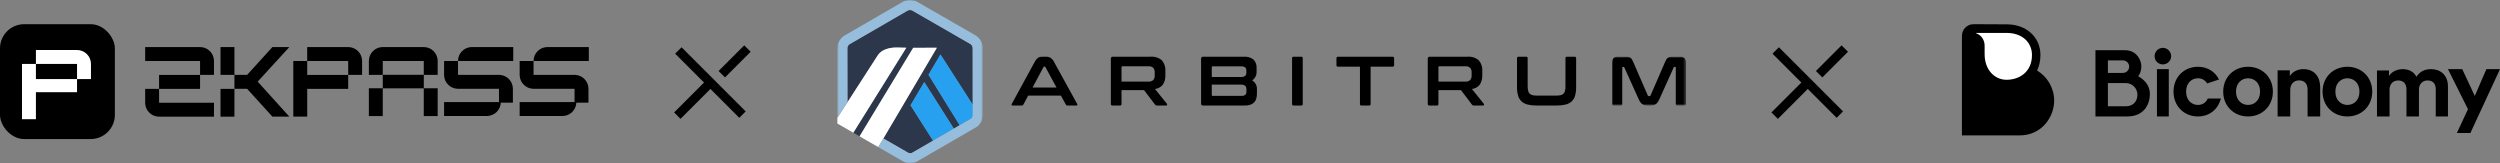 <?xml version="1.0" encoding="UTF-8"?>
<svg width="827px" height="54px" viewBox="0 0 827 54" version="1.1" xmlns="http://www.w3.org/2000/svg" xmlns:xlink="http://www.w3.org/1999/xlink">
    <rect x="0" y="0" width="827" height="54" fill="#808080" stroke="none"/>
    <title>编组 4</title>
    <defs>
        <polygon id="path-1" points="0 0 48.101 0 48.101 53.999 0 53.999"></polygon>
        <polygon id="path-3" points="0 0 24.514 0 24.514 16.168 0 16.168"></polygon>
    </defs>
    <g id="页面-2" stroke="none" stroke-width="1" fill="none" fill-rule="evenodd">
        <g id="画板" transform="translate(-372, -1192)">
            <g id="编组-4" transform="translate(372, 1192)">
                <g id="编组" transform="translate(277, 0)">
                    <path d="M31.649,46.535 L24.198,34.844 L28.745,27.128 L38.528,42.547 L31.649,46.535 Z M30.136,24.743 L34.098,18.014 L44.787,34.663 L44.787,37.863 L44.752,15.877 C44.726,15.339 44.441,14.847 43.986,14.558 L24.75,3.482 C24.284,3.261 23.744,3.264 23.28,3.489 C23.221,3.519 23.163,3.552 23.108,3.589 L23.041,3.631 L4.361,14.456 L4.289,14.489 C4.192,14.534 4.1,14.587 4.013,14.649 C3.607,14.939 3.355,15.396 3.324,15.894 L3.353,33.81 L13.31,18.379 C14.563,16.333 17.295,15.673 19.83,15.71 L22.806,15.788 L5.271,43.907 L7.338,45.097 L25.081,15.817 L32.924,15.788 L15.224,45.806 L22.598,50.049 L23.479,50.555 C23.859,50.706 24.281,50.714 24.667,50.578 L44.182,39.268 L40.451,41.431 L30.136,24.743 Z" id="Fill-1" fill="#2D374B"></path>
                    <polygon id="Fill-3" fill="#28A0F0" points="24.2 34.841 31.649 46.532 38.53 42.544 28.745 27.128"></polygon>
                    <path d="M44.796,37.857 L44.796,34.657 L34.107,18.007 L30.141,24.736 L40.46,41.425 L44.191,39.263 C44.556,38.968 44.778,38.532 44.802,38.064 L44.796,37.857 Z" id="Fill-5" fill="#28A0F0"></path>
                    <path d="M0.003,40.871 L5.272,43.907 L22.805,15.789 L19.829,15.711 C17.294,15.675 14.562,16.334 13.309,18.381 L3.352,33.813 L0.002,38.96 L0.002,40.873 L0.003,40.871 Z" id="Fill-7" fill="#FFFFFF"></path>
                    <polygon id="Fill-9" fill="#FFFFFF" points="32.925 15.788 25.082 15.817 7.339 45.096 13.539 48.667 15.225 45.807"></polygon>
                    <g>
                        <mask id="mask-2" fill="white">
                            <use xlink:href="#path-1"></use>
                        </mask>
                        <g id="Clip-12"></g>
                        <path d="M48.101,15.748 C48.027,14.105 47.15,12.603 45.756,11.732 L26.256,0.52 C24.845,-0.173 23.193,-0.173 21.783,0.52 C21.62,0.602 2.823,11.504 2.823,11.504 C1.179,12.293 0.097,13.917 0,15.738 L0,38.956 L3.35,33.809 L3.321,15.892 C3.325,15.827 3.333,15.762 3.345,15.698 C3.421,15.274 3.66,14.896 4.011,14.646 C4.1,14.583 23.218,3.516 23.279,3.486 C23.743,3.261 24.283,3.258 24.749,3.479 L43.995,14.556 C44.45,14.845 44.735,15.337 44.761,15.875 L44.761,38.065 C44.75,38.529 44.541,38.966 44.186,39.265 L40.455,41.427 L38.53,42.543 L31.649,46.531 L24.671,50.578 C24.285,50.714 23.863,50.706 23.483,50.555 L15.227,45.806 L13.54,48.666 L20.96,52.938 L21.603,53.302 C21.881,53.458 22.07,53.561 22.137,53.594 C22.758,53.866 23.429,54.004 24.107,53.999 C24.728,54 25.345,53.884 25.924,53.657 L46.192,41.921 C47.349,41.02 48.048,39.653 48.101,38.188 L48.101,15.748 Z" id="Fill-11" fill="#96BEDC" mask="url(#mask-2)"></path>
                    </g>
                    <path d="M64.565,28.954 L72.497,28.954 L68.83,22.196 C68.783,22.098 68.685,22.036 68.576,22.035 L68.438,22.035 C68.329,22.035 68.231,22.098 68.184,22.196 L64.565,28.954 Z M69.04,18.759 C69.555,18.742 70.065,18.866 70.516,19.117 C71.021,19.476 71.426,19.958 71.693,20.517 L79.328,34.379 C79.399,34.492 79.42,34.631 79.386,34.76 C79.348,34.86 79.236,34.91 79.052,34.91 L76.123,34.91 C75.9,34.933 75.688,34.812 75.592,34.61 L73.955,31.634 L63.115,31.634 L61.523,34.61 C61.421,34.807 61.213,34.924 60.993,34.91 L57.993,34.91 C57.793,34.91 57.674,34.861 57.635,34.76 C57.6,34.631 57.62,34.492 57.692,34.379 L65.258,20.517 C65.52,19.968 65.907,19.489 66.388,19.117 C66.774,18.873 67.224,18.749 67.68,18.759 L69.04,18.759 Z" id="Fill-13" fill="#000000"></path>
                    <path d="M93.998,26.994 L102.833,26.994 C103.432,27.056 104.031,26.873 104.493,26.487 C104.849,26.054 105.022,25.5 104.978,24.942 L104.978,23.973 C105.022,23.414 104.849,22.861 104.493,22.428 C104.03,22.042 103.432,21.859 102.833,21.921 L94.298,21.921 C94.098,21.921 93.998,22.013 93.998,22.198 L93.998,26.994 Z M103.547,18.76 C104.926,18.628 106.299,19.06 107.353,19.96 C108.187,20.947 108.602,22.223 108.506,23.512 L108.506,24.827 C108.565,25.931 108.283,27.026 107.699,27.964 C107.059,28.793 106.109,29.325 105.069,29.44 L109.013,34.33 C109.094,34.426 109.12,34.556 109.082,34.676 C109.051,34.83 108.928,34.907 108.713,34.907 L105.738,34.907 C105.596,34.918 105.454,34.894 105.323,34.838 C105.231,34.777 105.153,34.699 105.093,34.607 L101.448,29.807 L93.998,29.807 L93.998,34.397 C94.033,34.641 93.863,34.869 93.618,34.904 C93.576,34.91 93.533,34.91 93.491,34.904 L91,34.904 C90.646,34.904 90.47,34.735 90.469,34.397 L90.469,19.45 C90.421,19.115 90.654,18.806 90.989,18.758 C91.046,18.75 91.104,18.75 91.161,18.758 L103.547,18.758 L103.547,18.76 Z" id="Fill-15" fill="#000000"></path>
                    <path d="M123.852,27.986 L123.852,31.423 C123.831,31.568 123.932,31.702 124.077,31.723 C124.102,31.727 124.127,31.727 124.152,31.723 L133.609,31.723 C134.073,31.766 134.537,31.648 134.924,31.388 C135.209,31.108 135.352,30.713 135.316,30.316 L135.316,29.439 C135.344,29.031 135.188,28.633 134.89,28.354 C134.419,28.058 133.863,27.928 133.31,27.985 L123.853,27.985 L123.852,27.986 Z M123.852,25.472 L133.309,25.472 C133.855,25.528 134.406,25.407 134.878,25.126 C135.165,24.87 135.319,24.495 135.293,24.111 L135.293,23.327 C135.327,22.934 135.18,22.548 134.893,22.277 C134.51,22.023 134.052,21.905 133.593,21.943 L124.151,21.943 C124.006,21.923 123.872,22.023 123.851,22.168 C123.847,22.193 123.847,22.218 123.851,22.243 L123.852,25.472 Z M134.3,18.76 C135.505,18.644 136.709,18.981 137.679,19.706 C138.399,20.476 138.763,21.515 138.679,22.566 L138.679,23.673 C138.741,24.842 138.18,25.957 137.203,26.602 C138.259,27.208 138.877,28.363 138.794,29.578 L138.794,30.916 C138.801,31.477 138.731,32.035 138.586,32.577 C138.461,33.044 138.228,33.475 137.906,33.834 C137.56,34.201 137.128,34.477 136.649,34.634 C136.023,34.834 135.368,34.928 134.711,34.911 L121.011,34.911 C120.676,34.959 120.366,34.727 120.318,34.393 C120.31,34.335 120.31,34.277 120.318,34.219 L120.318,19.45 C120.27,19.115 120.503,18.806 120.837,18.758 C120.895,18.75 120.954,18.75 121.011,18.758 L134.296,18.758 L134.3,18.76 Z" id="Fill-17" fill="#000000"></path>
                    <path d="M153.437,18.759 C153.683,18.725 153.91,18.896 153.945,19.141 C153.951,19.183 153.951,19.225 153.945,19.266 L153.945,34.398 C153.98,34.642 153.809,34.869 153.565,34.905 C153.522,34.91 153.48,34.91 153.437,34.905 L150.947,34.905 C150.593,34.905 150.416,34.736 150.416,34.398 L150.416,19.265 C150.416,18.927 150.593,18.758 150.947,18.758 L153.437,18.759 Z" id="Fill-19" fill="#000000"></path>
                    <path d="M183.643,18.759 C183.997,18.759 184.174,18.928 184.174,19.266 L184.174,21.526 C184.211,21.782 184.034,22.02 183.777,22.057 C183.733,22.064 183.688,22.064 183.643,22.057 L176.401,22.057 L176.401,34.398 C176.436,34.642 176.265,34.869 176.02,34.905 C175.978,34.91 175.936,34.91 175.893,34.905 L173.379,34.905 C173.134,34.94 172.908,34.769 172.872,34.525 C172.867,34.483 172.867,34.44 172.872,34.398 L172.872,22.059 L165.63,22.059 C165.373,22.096 165.136,21.918 165.099,21.662 C165.093,21.617 165.093,21.572 165.099,21.528 L165.099,19.268 C165.099,18.93 165.277,18.761 165.63,18.761 L183.643,18.759 Z" id="Fill-21" fill="#000000"></path>
                    <path d="M198.834,26.994 L207.669,26.994 C208.268,27.056 208.866,26.873 209.329,26.487 C209.685,26.054 209.858,25.5 209.813,24.942 L209.813,23.973 C209.858,23.414 209.685,22.861 209.329,22.428 C208.866,22.042 208.268,21.859 207.669,21.921 L199.134,21.921 C198.934,21.921 198.834,22.013 198.834,22.198 L198.834,26.994 Z M208.383,18.76 C209.762,18.628 211.136,19.06 212.188,19.96 C213.023,20.947 213.438,22.223 213.342,23.512 L213.342,24.827 C213.401,25.931 213.119,27.026 212.535,27.964 C211.895,28.793 210.945,29.325 209.905,29.44 L213.849,34.33 C213.93,34.426 213.956,34.556 213.918,34.676 C213.887,34.83 213.764,34.907 213.549,34.907 L210.573,34.907 C210.431,34.918 210.288,34.894 210.158,34.838 C210.066,34.777 209.988,34.699 209.928,34.607 L206.283,29.807 L198.833,29.807 L198.833,34.397 C198.868,34.641 198.698,34.869 198.453,34.904 C198.411,34.91 198.368,34.91 198.326,34.904 L195.835,34.904 C195.481,34.904 195.305,34.735 195.304,34.397 L195.304,19.45 C195.256,19.115 195.489,18.806 195.823,18.758 C195.881,18.75 195.938,18.75 195.996,18.758 L208.382,18.758 L208.383,18.76 Z" id="Fill-23" fill="#000000"></path>
                    <path d="M227.843,18.759 C228.089,18.725 228.316,18.896 228.35,19.141 C228.356,19.183 228.356,19.225 228.35,19.266 L228.35,28.466 C228.34,28.982 228.39,29.496 228.5,30 C228.577,30.363 228.75,30.697 229,30.969 C229.258,31.223 229.582,31.399 229.935,31.476 C230.423,31.587 230.923,31.637 231.423,31.626 L237.812,31.626 C238.313,31.637 238.812,31.587 239.3,31.476 C239.654,31.399 239.977,31.223 240.236,30.969 C240.483,30.697 240.651,30.362 240.719,30 C240.821,29.495 240.866,28.981 240.857,28.466 L240.857,19.266 C240.822,19.021 240.993,18.794 241.239,18.759 C241.281,18.754 241.322,18.754 241.364,18.759 L243.878,18.759 C244.123,18.725 244.351,18.896 244.385,19.141 C244.391,19.183 244.391,19.225 244.385,19.266 L244.385,28.816 C244.405,29.769 244.288,30.721 244.039,31.641 C243.843,32.361 243.456,33.014 242.92,33.532 C242.35,34.045 241.659,34.406 240.913,34.581 C239.935,34.814 238.932,34.923 237.927,34.905 L231.284,34.905 C230.282,34.923 229.282,34.815 228.308,34.581 C227.566,34.405 226.879,34.044 226.313,33.532 C225.777,33.013 225.387,32.361 225.183,31.641 C224.926,30.722 224.806,29.77 224.826,28.816 L224.826,19.266 C224.826,18.928 225.003,18.759 225.357,18.759 L227.843,18.759 Z" id="Fill-25" fill="#000000"></path>
                    <g transform="translate(256.236, 18.742)">
                        <mask id="mask-4" fill="white">
                            <use xlink:href="#path-3"></use>
                        </mask>
                        <g id="Clip-28"></g>
                        <path d="M4.574,0.016 C4.868,0.012 5.161,0.036 5.45,0.085 C5.682,0.125 5.903,0.216 6.096,0.35 C6.295,0.494 6.465,0.674 6.596,0.881 C6.772,1.163 6.923,1.46 7.047,1.769 L11.846,12.84 C11.897,12.972 12.028,13.056 12.17,13.048 L12.445,13.048 C12.587,13.056 12.718,12.972 12.768,12.84 L17.568,1.769 C17.691,1.46 17.842,1.163 18.018,0.881 C18.15,0.674 18.32,0.495 18.518,0.35 C18.709,0.217 18.926,0.127 19.153,0.085 C19.434,0.036 19.72,0.013 20.005,0.016 L22.472,0.016 C23.065,-0.061 23.66,0.139 24.087,0.558 C24.414,1.119 24.559,1.768 24.502,2.415 L24.502,15.656 C24.502,15.994 24.325,16.162 23.971,16.162 L21.619,16.162 C21.375,16.198 21.147,16.027 21.112,15.783 C21.106,15.741 21.106,15.698 21.112,15.656 L21.112,3.616 C21.112,3.462 21.051,3.385 20.928,3.385 L20.72,3.385 C20.589,3.37 20.465,3.447 20.42,3.57 L15.761,13.903 C15.602,14.269 15.414,14.62 15.195,14.953 C15.022,15.214 14.813,15.45 14.573,15.652 C14.351,15.836 14.092,15.97 13.812,16.044 C13.485,16.125 13.149,16.164 12.812,16.16 L11.704,16.16 C11.368,16.164 11.031,16.126 10.704,16.044 C10.426,15.97 10.166,15.836 9.943,15.652 C9.703,15.45 9.494,15.214 9.32,14.953 C9.102,14.62 8.913,14.269 8.756,13.903 L4.095,3.57 C4.05,3.447 3.927,3.37 3.796,3.385 L3.588,3.385 C3.465,3.385 3.403,3.462 3.403,3.616 L3.403,15.657 C3.438,15.901 3.268,16.128 3.023,16.163 C2.981,16.169 2.938,16.169 2.896,16.163 L0.544,16.163 C0.19,16.163 0.012,15.995 0.012,15.657 L0.012,2.416 C-0.045,1.769 0.1,1.12 0.428,0.559 C0.862,0.138 1.466,-0.062 2.065,0.017 L4.574,0.016 Z" id="Fill-27" fill="#000000" mask="url(#mask-4)"></path>
                    </g>
                </g>
                <g id="Z&amp;L" transform="translate(223, 15)" fill="#000000">
                    <path d="M2.464,0.635 L23.677,21.849 L21.556,23.97 L12.01,14.424 L2.122,24.314 L0,22.192 L9.889,12.303 L0.343,2.757 L2.464,0.635 Z M23.192,0 L25.314,2.121 L16.829,10.606 L14.707,8.485 L23.192,0 Z" id="形状结合"></path>
                </g>
                <g id="Z&amp;L" transform="translate(586, 15)" fill="#000000">
                    <path d="M2.464,0.635 L23.677,21.849 L21.556,23.97 L12.01,14.424 L2.122,24.314 L0,22.192 L9.889,12.303 L0.343,2.757 L2.464,0.635 Z M23.192,0 L25.314,2.121 L16.829,10.606 L14.707,8.485 L23.192,0 Z" id="形状结合"></path>
                </g>
                <g id="635dda49482d4a2eb40968ae_Biconomy-White-Horizontal-Lockup" transform="translate(649, 8)" fill-rule="nonzero">
                    <path d="M66.478,7.826 C64.974,7.826 63.739,9.062 63.739,10.599 C63.739,12.136 64.975,13.304 66.478,13.304 C67.982,13.304 69.217,12.068 69.217,10.599 C69.217,9.129 68.015,7.826 66.478,7.826 L66.478,7.826 Z" id="路径" fill="#000000"></path>
                    <polygon id="路径" fill="#000000" points="68.435 14.87 64.522 14.87 64.522 30.522 68.435 30.522"></polygon>
                    <path d="M112.937,14.87 C111.274,14.87 109.424,15.583 108.482,17.164 L108.482,15.273 L104.435,15.273 L104.435,30.522 L108.608,30.522 L108.608,21.751 C108.608,19.984 109.675,18.59 111.493,18.59 C113.502,18.59 114.349,19.922 114.349,21.627 L114.349,30.522 L118.522,30.522 L118.522,20.914 C118.522,17.567 116.764,14.87 112.937,14.87 L112.937,14.87 Z" id="路径" fill="#000000"></path>
                    <path d="M127.522,14.087 C122.84,14.087 119.304,17.519 119.304,22.304 C119.304,27.089 122.84,30.522 127.522,30.522 C132.204,30.522 135.739,27.058 135.739,22.304 C135.739,17.549 132.204,14.087 127.522,14.087 Z M127.522,26.712 C125.451,26.712 123.541,25.201 123.541,22.305 C123.541,19.408 125.451,17.897 127.522,17.897 C129.593,17.897 131.503,19.377 131.503,22.305 C131.503,25.232 129.593,26.712 127.522,26.712 Z" id="形状" fill="#000000"></path>
                    <path d="M155.218,14.87 C153.186,14.87 151.561,15.55 150.341,17.406 C149.56,15.766 147.87,14.87 145.777,14.87 C144.089,14.87 142.12,15.673 141.275,17.158 L141.275,15.303 L137.304,15.303 L137.304,30.52 L141.462,30.52 L141.462,21.613 C141.462,19.943 142.525,18.613 144.338,18.613 C146.152,18.613 147.058,19.85 147.058,21.49 L147.058,30.521 L151.185,30.521 L151.185,21.613 C151.185,19.974 152.248,18.613 154.03,18.613 C155.938,18.613 156.75,19.85 156.75,21.49 L156.75,30.522 L160.783,30.522 L160.783,20.656 C160.783,16.573 158.063,14.872 155.218,14.872 L155.218,14.87 Z" id="路径" fill="#000000"></path>
                    <polygon id="路径" fill="#000000" points="173.497 14.87 169.661 23.741 165.507 14.87 160.783 14.87 167.409 28.114 163.731 36 168.202 36 178 14.87"></polygon>
                    <path d="M78.076,26.712 C76.041,26.712 74.164,25.2 74.164,22.304 C74.164,19.408 76.042,17.896 78.076,17.896 C79.338,17.896 80.452,18.467 81.116,19.6 L85.043,18.305 C83.78,15.721 81.25,14.087 78.076,14.087 C73.474,14.087 70,17.519 70,22.304 C70,27.089 73.474,30.522 78.076,30.522 C81.899,30.522 84.787,28.128 85.652,24.591 L81.329,24.591 C80.709,26 79.486,26.712 78.076,26.712 L78.076,26.712 Z" id="路径" fill="#000000"></path>
                    <path d="M94.652,14.087 C89.97,14.087 86.435,17.519 86.435,22.304 C86.435,27.089 89.97,30.522 94.652,30.522 C99.335,30.522 102.87,27.058 102.87,22.304 C102.87,17.549 99.335,14.087 94.652,14.087 Z M94.652,26.712 C92.582,26.712 90.671,25.201 90.671,22.305 C90.671,19.408 92.583,17.897 94.652,17.897 C96.722,17.897 98.634,19.377 98.634,22.305 C98.634,25.232 96.722,26.712 94.652,26.712 Z" id="形状" fill="#000000"></path>
                    <path d="M58.329,17.211 C59.171,16.094 59.346,15.02 59.346,13.737 C59.346,12.453 58.18,8.609 53.928,8.609 L44.174,8.609 L44.174,30.522 L54.71,30.522 C59.959,30.522 62.174,26.881 62.174,23.038 C62.174,21.276 61.441,18.989 58.328,17.21 L58.329,17.211 Z M48.294,11.972 L53.262,11.972 C54.405,11.972 55.331,12.9 55.331,14.044 C55.331,15.189 54.404,16.117 53.262,16.117 L48.294,16.117 L48.294,11.971 L48.294,11.972 Z M54.224,27.159 L48.294,27.159 L48.294,19.481 L54.224,19.481 C56.341,19.481 58.056,21.2 58.056,23.319 C58.056,25.67 56.531,27.158 54.224,27.158 L54.224,27.159 Z" id="形状" fill="#000000"></path>
                    <path d="M24.863,15.338 C25.52,13.991 25.978,12.302 25.978,10.201 C25.978,7.317 24.84,4.708 22.773,2.851 C20.733,1.02 17.974,0.052 14.793,0.052 L3.831,0 C1.715,0 0,1.737 0,3.88 L0,36.783 L19.176,36.783 C26.336,36.783 30.522,30.734 30.522,25.277 C30.522,21.132 28.249,17.339 24.864,15.338 L24.863,15.338 Z" id="形状" fill="#000000"></path>
                    <path d="M14.792,2.889 C19.938,2.889 23.176,6.013 23.176,10.201 C23.176,15.821 18.994,18.392 14.763,18.392 C10.787,18.392 7.513,15.076 7.513,9.936 L7.513,7.099 C7.513,5.236 6.413,3.564 4.711,3.013 L4.711,2.889 L14.791,2.889 L14.792,2.889 Z" id="路径" fill="#FFFFFF"></path>
                </g>
                <g id="编组-10" transform="translate(0, 8)">
                    <path d="M66.181,7.569 C68.652,7.569 70.668,9.517 70.778,11.961 L70.783,12.168 L70.783,16.768 L66.183,16.768 L66.182,12.171 L48.022,12.172 L48.022,7.569 L66.181,7.569 Z M52.622,21.393 L52.623,25.989 L70.783,25.989 L70.783,30.591 L52.625,30.591 C50.154,30.591 48.137,28.643 48.027,26.199 L48.022,25.993 L48.022,21.393 L52.622,21.393 Z M66.183,16.793 L66.183,21.393 L52.622,21.393 L52.622,16.793 L66.183,16.793 Z" id="形状结合" fill="#000000"></path>
                    <path d="M91.109,21.395 L95.709,21.395 L95.709,30.591 L91.109,30.591 L91.109,21.395 Z M78.549,7.582 L86.902,16.778 L86.901,16.793 L91.107,16.793 L91.107,21.393 L86.901,21.393 L86.902,21.395 L78.549,30.591 L72.949,30.591 L83.417,19.162 L72.949,7.582 L78.549,7.582 Z M91.109,7.572 L95.709,7.572 L95.709,16.768 L91.109,16.768 L91.109,7.572 Z" id="形状结合" fill="#000000" transform="translate(84.329, 19.081) scale(-1, -1) translate(-84.329, -19.081) "></path>
                    <path d="M115.181,7.569 C117.652,7.569 119.668,9.517 119.778,11.961 L119.783,12.168 L119.783,16.768 L115.183,16.768 L115.182,12.171 L101.624,12.171 L101.624,16.792 L115.183,16.793 L115.183,21.393 L101.624,21.392 L101.625,30.58 L97.025,30.58 L97.025,12.169 L101.618,12.168 L101.618,7.569 L115.181,7.569 Z" id="形状结合" fill="#000000"></path>
                    <path d="M126.619,30.402 L122.019,30.402 L122.019,21.209 L126.619,21.209 L126.619,16.768 L122.019,16.768 L122.019,12.168 L122.023,12.168 C122.023,9.697 123.97,7.681 126.414,7.571 L126.624,7.566 C126.625,7.566 126.625,7.566 126.625,7.566 L140.181,7.569 C142.652,7.569 144.668,9.517 144.778,11.961 L144.783,12.172 L144.783,16.768 L140.194,16.767 L140.194,21.208 L144.783,21.209 L144.783,30.402 L140.183,30.402 L140.182,21.216 L126.618,21.216 L126.619,30.402 Z M126.618,12.168 L126.618,16.755 L140.182,16.754 L140.182,12.17 L126.618,12.168 Z" id="形状结合" fill="#000000"></path>
                    <path d="M151.502,12.168 L151.501,16.766 L165.06,16.765 L165.06,16.765 L165.271,16.77 C167.715,16.88 169.662,18.896 169.662,21.366 L169.662,25.965 L165.657,25.964 L165.657,25.979 C165.55,28.352 163.645,30.258 161.271,30.365 L161.061,30.369 C161.06,30.369 161.06,30.369 161.06,30.369 L146.902,30.366 L146.902,25.764 L165.061,25.767 L165.061,21.366 L151.504,21.37 L151.504,21.37 L151.293,21.365 C148.921,21.258 147.017,19.356 146.907,16.985 L146.902,16.768 L146.902,12.168 L151.502,12.168 Z M156.104,7.566 L169.783,7.569 L169.783,12.172 L151.502,12.168 C151.502,9.697 153.449,7.681 155.893,7.571 L156.103,7.566 C156.104,7.566 156.104,7.566 156.104,7.566 Z" id="形状结合" fill="#000000"></path>
                    <path d="M176.502,12.168 L176.501,16.766 L190.06,16.765 L190.06,16.765 L190.271,16.77 C192.715,16.88 194.662,18.896 194.662,21.366 L194.662,25.965 L190.657,25.964 L190.657,25.979 C190.55,28.352 188.645,30.258 186.271,30.365 L186.061,30.369 C186.06,30.369 186.06,30.369 186.06,30.369 L171.902,30.366 L171.902,25.764 L190.061,25.767 L190.061,21.366 L176.504,21.37 L176.504,21.37 L176.293,21.365 C173.921,21.258 172.017,19.356 171.907,16.985 L171.902,16.768 L171.902,12.168 L176.502,12.168 Z M181.104,7.566 L194.783,7.569 L194.783,12.172 L176.502,12.168 C176.502,9.697 178.449,7.681 180.893,7.571 L181.103,7.566 C181.104,7.566 181.104,7.566 181.104,7.566 Z" id="形状结合" fill="#000000"></path>
                    <rect id="矩形" fill="#000000" x="0" y="0" width="38" height="38" rx="8"></rect>
                    <path d="M11.881,8.543 L25.486,8.543 C28.029,8.543 30.09,10.604 30.09,13.146 L30.09,13.146 L30.09,13.146 L11.881,13.146 L11.881,8.543 Z M25.485,13.148 L30.09,13.148 L30.09,18.148 L25.485,18.148 L25.485,13.148 Z M11.881,13.148 L11.881,18.15 L25.485,18.15 L25.485,22.491 L11.881,22.491 L11.881,31.428 L7.277,31.428 L7.277,13.148 L11.881,13.148 Z" id="形状结合" fill="#FFFFFF"></path>
                </g>
            </g>
        </g>
    </g>
</svg>